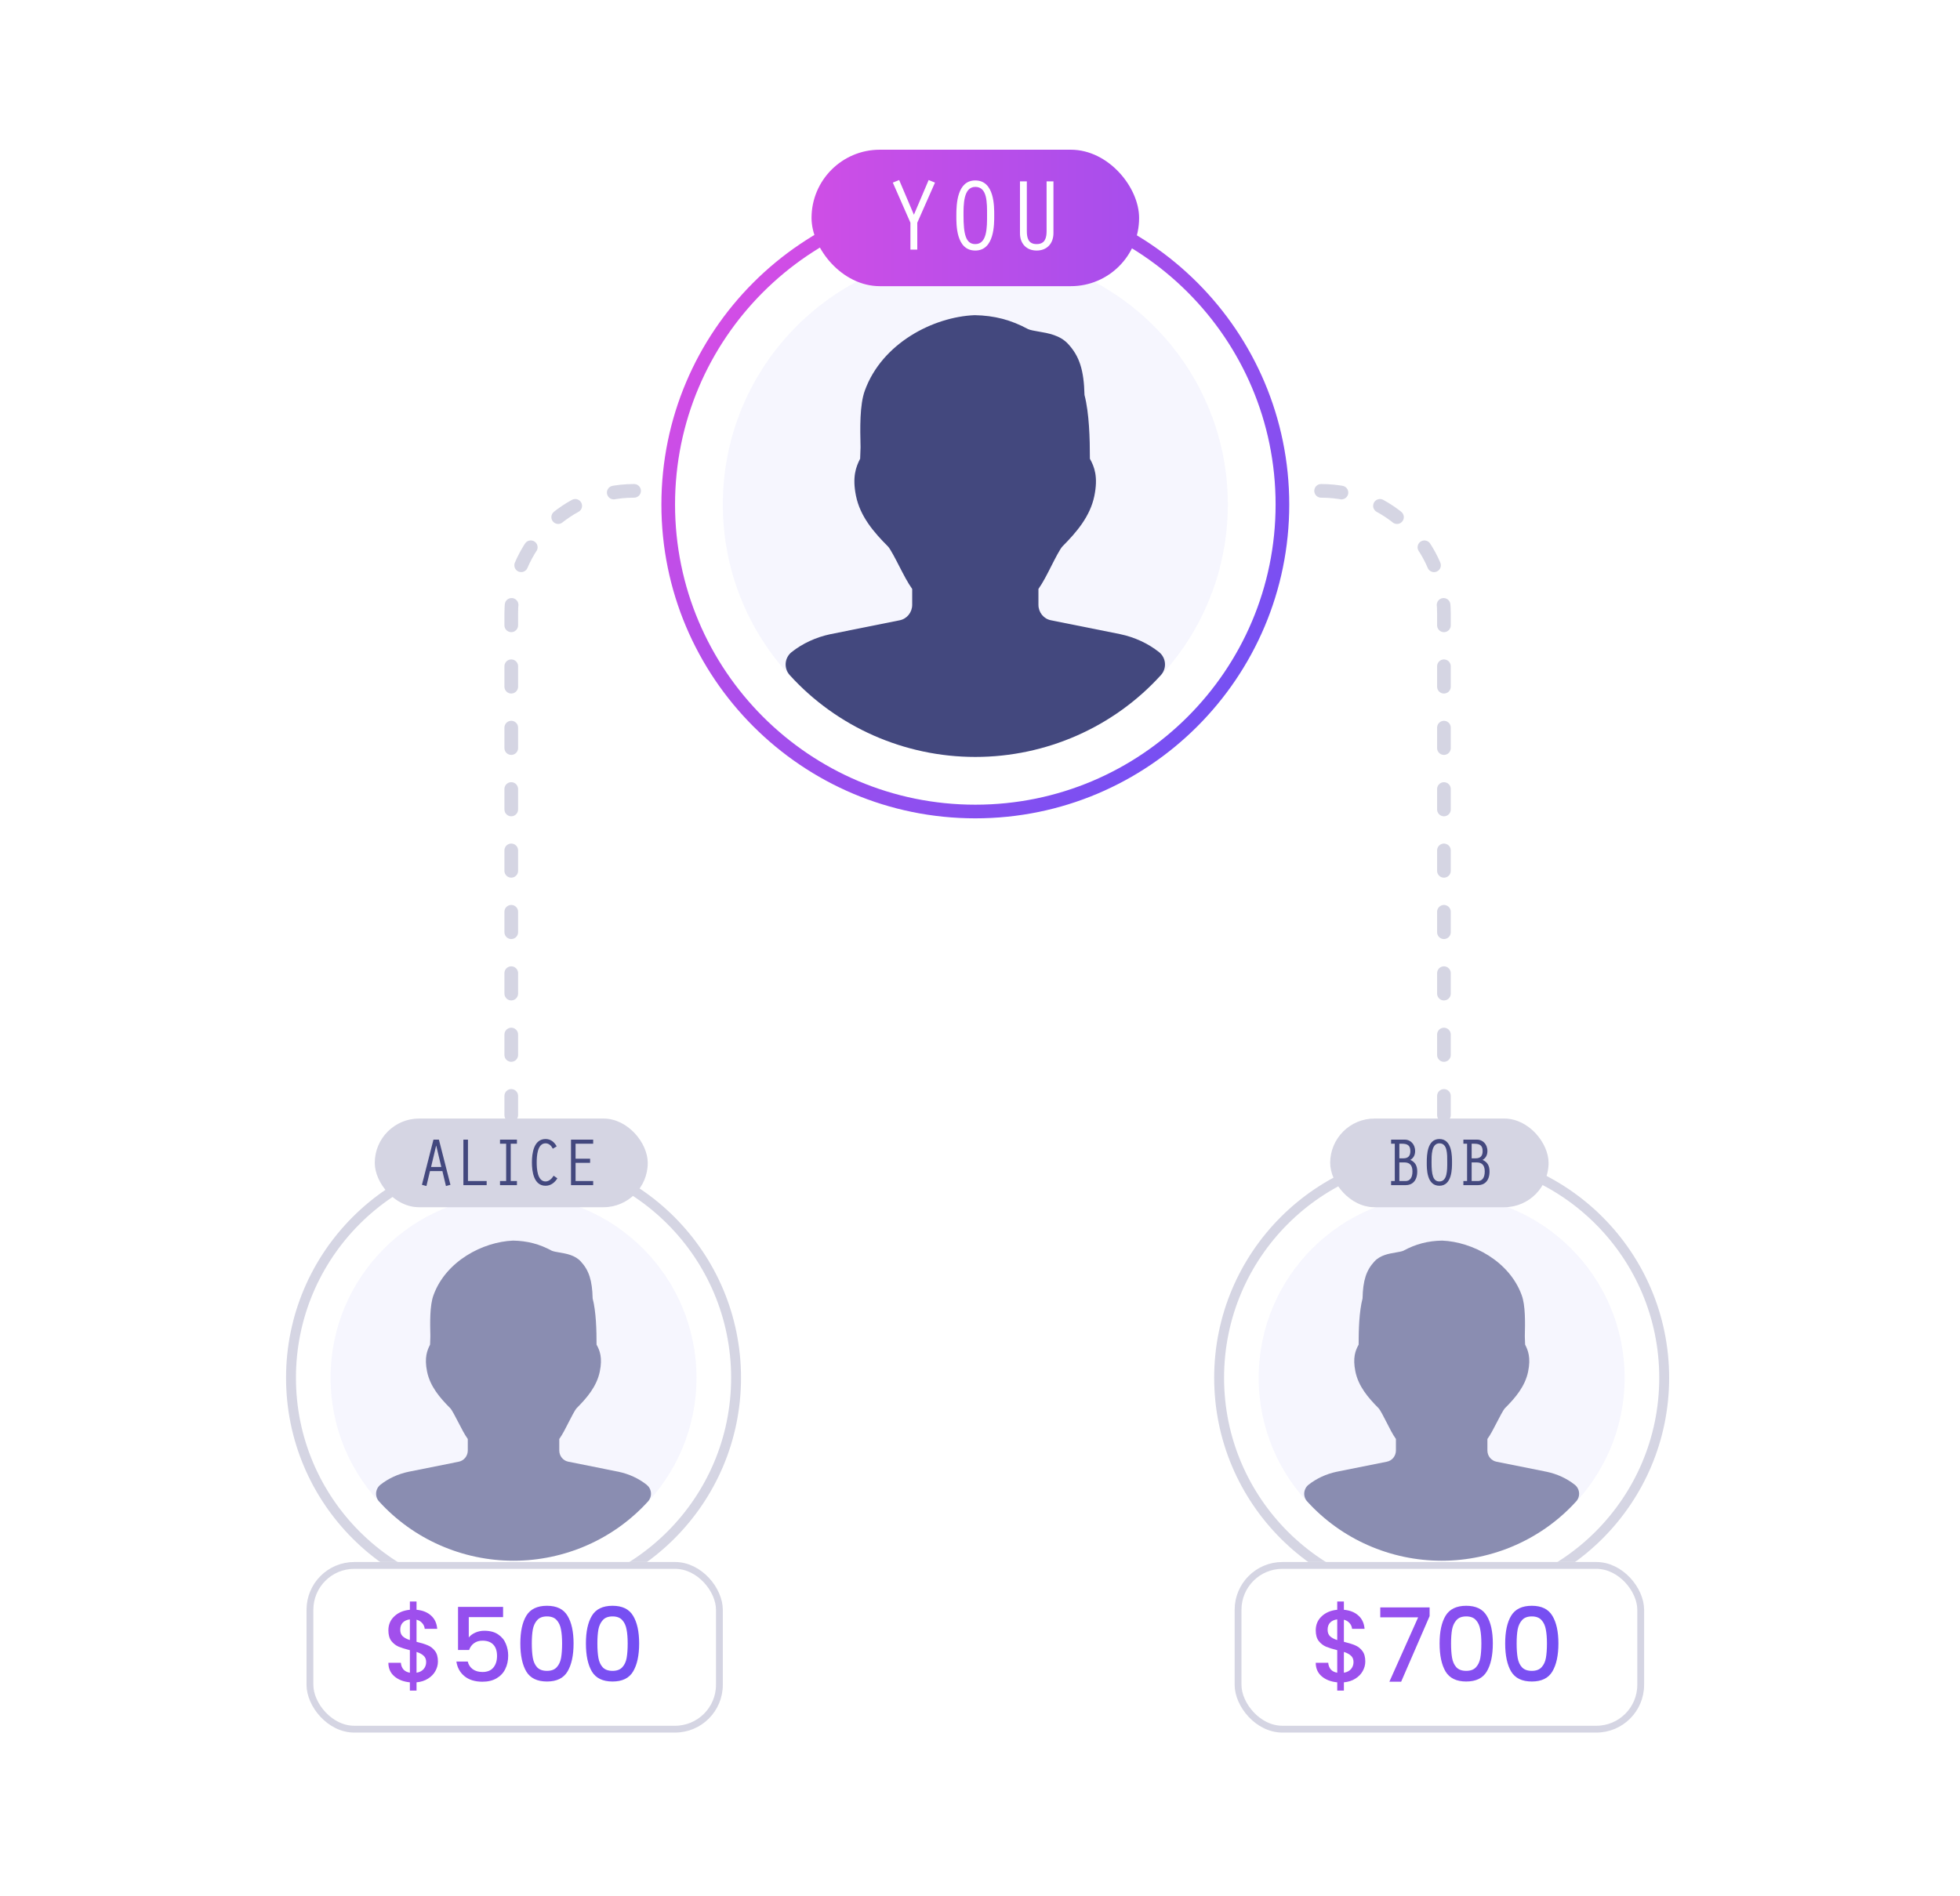 <svg width="370" height="358" viewBox="0 0 370 358" fill="none" xmlns="http://www.w3.org/2000/svg">
<path d="M184.117 142.928C210.442 142.928 231.784 121.587 231.784 95.261C231.784 68.936 210.442 47.594 184.117 47.594C157.791 47.594 136.45 68.936 136.45 95.261C136.45 121.587 157.791 142.928 184.117 142.928Z" fill="#F6F6FE"/>
<path d="M184.117 37.288C216.135 37.288 242.09 63.244 242.09 95.262C242.09 127.279 216.134 153.234 184.117 153.234C152.1 153.234 126.144 127.279 126.144 95.262C126.144 63.244 152.1 37.288 184.117 37.288Z" stroke="url(#paint0_linear_721_7222)" stroke-width="2.577"/>
<path d="M218.799 123.134C216.726 121.496 214.199 120.316 211.459 119.744L198.392 117.122C197.022 116.86 196.032 115.633 196.032 114.203V111.206C196.873 110.026 197.665 108.459 198.493 106.82C199.137 105.551 200.108 103.639 200.591 103.144C203.236 100.487 205.792 97.502 206.585 93.653C207.324 90.042 206.597 88.147 205.745 86.622C205.745 82.814 205.625 78.048 204.726 74.58C204.618 69.885 203.766 67.245 201.621 64.933C200.108 63.295 197.88 62.913 196.086 62.61C195.383 62.49 194.412 62.324 194.054 62.133C190.879 60.417 187.738 59.577 183.991 59.511C176.144 59.833 166.497 64.826 163.268 73.728C162.267 76.439 162.368 80.89 162.451 84.465L162.374 86.616C161.605 88.117 160.849 90.024 161.593 93.647C162.38 97.502 164.936 100.493 167.629 103.186C168.07 103.639 169.065 105.569 169.72 106.844C170.561 108.477 171.359 110.038 172.199 111.212V114.209C172.199 115.633 171.204 116.86 169.828 117.128L156.749 119.75C154.026 120.328 151.5 121.496 149.432 123.134C148.789 123.653 148.384 124.409 148.318 125.232C148.253 126.054 148.527 126.858 149.081 127.472C157.983 137.291 170.751 142.928 184.116 142.928C197.48 142.928 210.255 137.297 219.151 127.472C219.705 126.858 219.985 126.048 219.913 125.226C219.881 124.819 219.765 124.424 219.573 124.064C219.382 123.705 219.118 123.388 218.799 123.134Z" fill="#43487E"/>
<rect x="153.198" y="28.27" width="61.838" height="25.766" rx="12.883" fill="url(#paint1_linear_721_7222)"/>
<path d="M172.523 40.545L175.306 33.995L176.504 34.478L173.161 42.053V47.135H171.866V42.053L168.542 34.478L169.74 33.995L172.523 40.545ZM184.11 34.072C187.743 34.072 187.685 38.98 187.685 40.681C187.685 42.304 187.743 47.309 184.11 47.309C180.438 47.309 180.535 42.343 180.535 40.681C180.535 38.555 180.67 34.072 184.11 34.072ZM184.11 35.289C181.83 35.289 181.888 38.787 181.888 40.681C181.888 44.159 182.293 46.092 184.11 46.092C186.352 46.092 186.332 42.922 186.332 40.681C186.332 38.246 186.39 35.289 184.11 35.289ZM192.547 34.246H193.842V43.618C193.842 44.893 194.093 46.092 195.697 46.092C197.301 46.092 197.571 44.874 197.571 43.618V34.246H198.866V44.005C198.866 46.014 197.61 47.309 195.697 47.309C193.745 47.309 192.547 45.976 192.547 44.062V34.246Z" fill="white"/>
<path d="M119.702 92.685V92.685C106.895 92.685 96.513 103.067 96.513 115.874L96.513 210.563" stroke="#D5D5E3" stroke-width="2.577" stroke-linecap="round" stroke-dasharray="3.86 7.73"/>
<path d="M96.942 294.703C116.019 294.703 131.483 279.239 131.483 260.162C131.483 241.086 116.019 225.621 96.942 225.621C77.866 225.621 62.401 241.086 62.401 260.162C62.401 279.239 77.866 294.703 96.942 294.703Z" fill="#F6F6FE"/>
<path d="M96.943 218.153C120.144 218.153 138.952 236.962 138.952 260.163C138.952 283.363 120.144 302.171 96.943 302.171C73.742 302.171 54.934 283.364 54.934 260.163C54.934 236.961 73.742 218.153 96.943 218.153Z" stroke="#D5D5E3" stroke-width="1.867"/>
<path opacity="0.6" d="M122.075 280.36C120.573 279.173 118.742 278.318 116.756 277.903L107.287 276.004C106.294 275.814 105.578 274.924 105.578 273.888V271.716C106.186 270.861 106.761 269.726 107.361 268.538C107.827 267.619 108.531 266.233 108.881 265.874C110.798 263.949 112.65 261.786 113.224 258.996C113.76 256.38 113.233 255.007 112.615 253.902C112.615 251.143 112.529 247.689 111.877 245.176C111.799 241.773 111.182 239.861 109.628 238.185C108.531 236.998 106.916 236.722 105.616 236.502C105.107 236.415 104.403 236.294 104.144 236.156C101.843 234.913 99.567 234.304 96.852 234.256C91.165 234.489 84.175 238.108 81.835 244.558C81.11 246.523 81.183 249.748 81.243 252.339L81.187 253.897C80.63 254.985 80.082 256.367 80.622 258.992C81.192 261.786 83.044 263.953 84.996 265.905C85.315 266.233 86.036 267.632 86.511 268.556C87.12 269.739 87.698 270.87 88.307 271.72V273.892C88.307 274.924 87.586 275.814 86.589 276.008L77.112 277.908C75.138 278.326 73.308 279.173 71.809 280.36C71.343 280.736 71.049 281.284 71.002 281.88C70.954 282.476 71.153 283.059 71.555 283.503C78.005 290.619 87.258 294.703 96.942 294.703C106.627 294.703 115.884 290.623 122.33 283.503C122.732 283.059 122.935 282.471 122.883 281.876C122.859 281.581 122.775 281.295 122.636 281.034C122.497 280.773 122.306 280.544 122.075 280.36Z" fill="#43487E"/>
<rect x="70.747" y="211.207" width="51.532" height="16.748" rx="8.374" fill="#D5D5E3"/>
<path d="M83.514 221.13H81.169L80.499 223.951L79.649 223.72L81.826 215.191H82.857L85.034 223.72L84.184 223.951L83.514 221.13ZM83.308 220.357L82.354 216.338H82.329L81.375 220.357H83.308ZM87.477 223.784V215.191H88.34V223.011H91.87V223.784H87.477ZM95.549 223.011V215.964H94.39V215.191H97.585V215.964H96.412V223.011H97.585V223.784H94.39V223.011H95.549ZM104.511 222.006L105.219 222.496C104.717 223.307 103.97 223.9 102.99 223.9C100.749 223.9 100.414 221.194 100.414 219.494C100.414 217.781 100.749 215.075 102.99 215.075C103.97 215.075 104.639 215.642 105.09 216.466L104.356 216.904C104.086 216.363 103.647 215.887 102.99 215.887C101.419 215.887 101.316 218.36 101.316 219.494C101.316 220.615 101.419 223.088 102.99 223.088C103.66 223.088 104.189 222.534 104.511 222.006ZM107.791 223.784V215.191H111.978V215.964H108.654V218.798H111.398V219.571H108.654V223.011H111.978V223.784H107.791Z" fill="#43487E"/>
<path d="M249.391 92.685V92.685C262.198 92.685 272.58 103.067 272.58 115.874L272.58 210.563" stroke="#D5D5E3" stroke-width="2.577" stroke-linecap="round" stroke-dasharray="3.86 7.73"/>
<path d="M272.15 294.703C253.074 294.703 237.609 279.239 237.609 260.162C237.609 241.086 253.074 225.621 272.15 225.621C291.227 225.621 306.691 241.086 306.691 260.162C306.691 279.239 291.227 294.703 272.15 294.703Z" fill="#F6F6FE"/>
<path d="M272.149 218.153C248.948 218.153 230.141 236.962 230.141 260.163C230.141 283.363 248.949 302.171 272.149 302.171C295.35 302.171 314.159 283.364 314.159 260.163C314.159 236.961 295.351 218.153 272.149 218.153Z" stroke="#D5D5E3" stroke-width="1.867"/>
<path opacity="0.6" d="M247.017 280.36C248.52 279.173 250.351 278.318 252.337 277.903L261.805 276.004C262.798 275.814 263.515 274.924 263.515 273.888V271.716C262.906 270.861 262.332 269.726 261.732 268.538C261.266 267.619 260.562 266.233 260.212 265.874C258.295 263.949 256.443 261.786 255.869 258.996C255.333 256.38 255.86 255.007 256.477 253.902C256.477 251.143 256.564 247.689 257.216 245.176C257.293 241.773 257.911 239.861 259.465 238.185C260.562 236.998 262.177 236.722 263.476 236.502C263.986 236.415 264.69 236.294 264.949 236.156C267.25 234.913 269.525 234.304 272.241 234.256C277.927 234.489 284.918 238.108 287.258 244.558C287.983 246.523 287.91 249.748 287.849 252.339L287.905 253.897C288.462 254.985 289.011 256.367 288.471 258.992C287.901 261.786 286.049 263.953 284.097 265.905C283.778 266.233 283.057 267.632 282.582 268.556C281.973 269.739 281.394 270.87 280.786 271.72V273.892C280.786 274.924 281.507 275.814 282.504 276.008L291.981 277.908C293.954 278.326 295.785 279.173 297.283 280.36C297.75 280.736 298.043 281.284 298.091 281.88C298.138 282.476 297.94 283.059 297.538 283.503C291.088 290.619 281.835 294.703 272.15 294.703C262.466 294.703 253.209 290.623 246.763 283.503C246.361 283.059 246.158 282.471 246.21 281.876C246.234 281.581 246.318 281.295 246.456 281.034C246.595 280.773 246.786 280.544 247.017 280.36Z" fill="#43487E"/>
<rect x="251.107" y="211.207" width="41.225" height="16.748" rx="8.374" fill="#D5D5E3"/>
<path d="M264.165 223.011H265.337C266.11 223.011 266.638 222.444 266.638 221.194C266.638 219.919 266.007 219.494 265.105 219.494H264.165V223.011ZM264.165 218.721H264.938C265.827 218.721 266.239 218.257 266.239 217.355C266.239 216.299 265.711 215.964 264.667 215.964H264.165V218.721ZM265.376 223.784H262.606V223.011H263.302V215.964H262.606V215.191H265.234C266.175 215.191 267.141 215.977 267.141 217.355C267.141 218.064 266.857 218.669 266.226 219.017C267.192 219.442 267.54 220.177 267.54 221.207C267.54 222.998 266.561 223.784 265.376 223.784ZM271.722 215.075C274.144 215.075 274.105 218.347 274.105 219.481C274.105 220.563 274.144 223.9 271.722 223.9C269.274 223.9 269.339 220.589 269.339 219.481C269.339 218.064 269.429 215.075 271.722 215.075ZM271.722 215.887C270.202 215.887 270.241 218.219 270.241 219.481C270.241 221.8 270.511 223.088 271.722 223.088C273.217 223.088 273.204 220.975 273.204 219.481C273.204 217.858 273.242 215.887 271.722 215.887ZM277.811 223.011H278.983C279.756 223.011 280.284 222.444 280.284 221.194C280.284 219.919 279.653 219.494 278.751 219.494H277.811V223.011ZM277.811 218.721H278.584C279.473 218.721 279.885 218.257 279.885 217.355C279.885 216.299 279.357 215.964 278.313 215.964H277.811V218.721ZM279.022 223.784H276.252V223.011H276.948V215.964H276.252V215.191H278.88C279.82 215.191 280.787 215.977 280.787 217.355C280.787 218.064 280.503 218.669 279.872 219.017C280.838 219.442 281.186 220.177 281.186 221.207C281.186 222.998 280.207 223.784 279.022 223.784Z" fill="#43487E"/>
<g filter="url(#filter0_d_721_7222)">
<rect x="57.864" y="289.793" width="78.586" height="32.207" rx="9.018" fill="white"/>
<rect x="58.508" y="290.437" width="77.297" height="30.919" rx="8.374" stroke="#D5D5E3" stroke-width="1.288"/>
<path d="M82.67 308.57C82.67 309.214 82.509 309.82 82.187 310.387C81.877 310.953 81.414 311.43 80.795 311.817C80.19 312.203 79.468 312.435 78.631 312.512V314.077H77.375V312.512C76.164 312.396 75.185 312.016 74.438 311.372C73.69 310.728 73.317 309.878 73.317 308.821H75.674C75.713 309.324 75.874 309.742 76.157 310.077C76.441 310.399 76.847 310.606 77.375 310.696V306.444C76.512 306.225 75.809 306.006 75.268 305.787C74.727 305.555 74.264 305.195 73.877 304.705C73.504 304.216 73.317 303.546 73.317 302.695C73.317 301.626 73.69 300.744 74.438 300.048C75.185 299.339 76.164 298.927 77.375 298.811V297.246H78.631V298.811C79.765 298.914 80.673 299.275 81.356 299.893C82.051 300.499 82.444 301.336 82.534 302.406H80.177C80.138 302.006 79.984 301.652 79.713 301.343C79.442 301.021 79.082 300.802 78.631 300.686V304.86C79.494 305.066 80.196 305.285 80.737 305.517C81.278 305.736 81.736 306.09 82.109 306.58C82.483 307.056 82.67 307.72 82.67 308.57ZM75.558 302.579C75.558 303.108 75.713 303.52 76.022 303.816C76.344 304.113 76.795 304.351 77.375 304.531V300.628C76.821 300.692 76.376 300.892 76.041 301.227C75.719 301.562 75.558 302.013 75.558 302.579ZM78.631 310.696C79.198 310.606 79.642 310.38 79.964 310.019C80.286 309.646 80.447 309.201 80.447 308.686C80.447 308.171 80.286 307.771 79.964 307.488C79.655 307.192 79.211 306.953 78.631 306.773V310.696ZM94.968 300.203H88.494V304.048C88.764 303.687 89.164 303.385 89.692 303.14C90.233 302.895 90.806 302.773 91.412 302.773C92.494 302.773 93.37 303.005 94.04 303.468C94.723 303.932 95.206 304.518 95.489 305.227C95.785 305.935 95.934 306.683 95.934 307.469C95.934 308.422 95.747 309.272 95.373 310.019C95.013 310.754 94.465 311.333 93.731 311.759C93.009 312.184 92.12 312.396 91.064 312.396C89.66 312.396 88.532 312.048 87.682 311.353C86.832 310.657 86.323 309.736 86.156 308.589H88.301C88.442 309.195 88.758 309.678 89.248 310.039C89.737 310.387 90.349 310.56 91.083 310.56C91.998 310.56 92.681 310.283 93.132 309.729C93.596 309.176 93.827 308.441 93.827 307.527C93.827 306.599 93.596 305.89 93.132 305.401C92.668 304.898 91.985 304.647 91.083 304.647C90.452 304.647 89.917 304.808 89.479 305.13C89.054 305.439 88.745 305.865 88.552 306.406H86.465V298.27H94.968V300.203ZM98.227 305.169C98.227 302.94 98.601 301.201 99.348 299.951C100.108 298.689 101.409 298.058 103.251 298.058C105.094 298.058 106.388 298.689 107.135 299.951C107.896 301.201 108.276 302.94 108.276 305.169C108.276 307.423 107.896 309.188 107.135 310.464C106.388 311.726 105.094 312.358 103.251 312.358C101.409 312.358 100.108 311.726 99.348 310.464C98.601 309.188 98.227 307.423 98.227 305.169ZM106.111 305.169C106.111 304.125 106.04 303.243 105.899 302.522C105.77 301.8 105.499 301.214 105.087 300.763C104.675 300.299 104.063 300.067 103.251 300.067C102.44 300.067 101.828 300.299 101.415 300.763C101.003 301.214 100.726 301.8 100.585 302.522C100.456 303.243 100.391 304.125 100.391 305.169C100.391 306.251 100.456 307.159 100.585 307.894C100.713 308.628 100.984 309.221 101.396 309.672C101.821 310.122 102.44 310.348 103.251 310.348C104.063 310.348 104.675 310.122 105.087 309.672C105.512 309.221 105.789 308.628 105.918 307.894C106.047 307.159 106.111 306.251 106.111 305.169ZM110.607 305.169C110.607 302.94 110.98 301.201 111.727 299.951C112.487 298.689 113.789 298.058 115.631 298.058C117.473 298.058 118.768 298.689 119.515 299.951C120.275 301.201 120.655 302.94 120.655 305.169C120.655 307.423 120.275 309.188 119.515 310.464C118.768 311.726 117.473 312.358 115.631 312.358C113.789 312.358 112.487 311.726 111.727 310.464C110.98 309.188 110.607 307.423 110.607 305.169ZM118.491 305.169C118.491 304.125 118.42 303.243 118.278 302.522C118.15 301.8 117.879 301.214 117.467 300.763C117.054 300.299 116.443 300.067 115.631 300.067C114.819 300.067 114.207 300.299 113.795 300.763C113.383 301.214 113.106 301.8 112.964 302.522C112.835 303.243 112.771 304.125 112.771 305.169C112.771 306.251 112.835 307.159 112.964 307.894C113.093 308.628 113.364 309.221 113.776 309.672C114.201 310.122 114.819 310.348 115.631 310.348C116.443 310.348 117.054 310.122 117.467 309.672C117.892 309.221 118.169 308.628 118.298 307.894C118.427 307.159 118.491 306.251 118.491 305.169Z" fill="url(#paint2_linear_721_7222)"/>
</g>
<g filter="url(#filter1_d_721_7222)">
<rect x="233.071" y="289.793" width="77.297" height="32.207" rx="9.018" fill="white"/>
<rect x="233.715" y="290.437" width="76.009" height="30.919" rx="8.374" stroke="#D5D5E3" stroke-width="1.288"/>
<path d="M257.732 308.57C257.732 309.214 257.571 309.82 257.249 310.387C256.94 310.953 256.476 311.43 255.858 311.817C255.252 312.203 254.531 312.435 253.693 312.512V314.077H252.437V312.512C251.226 312.396 250.247 312.016 249.5 311.372C248.753 310.728 248.379 309.878 248.379 308.821H250.737C250.775 309.324 250.936 309.742 251.22 310.077C251.503 310.399 251.909 310.606 252.437 310.696V306.444C251.574 306.225 250.872 306.006 250.331 305.787C249.79 305.555 249.326 305.195 248.94 304.705C248.566 304.216 248.379 303.546 248.379 302.695C248.379 301.626 248.753 300.744 249.5 300.048C250.247 299.339 251.226 298.927 252.437 298.811V297.246H253.693V298.811C254.827 298.914 255.735 299.275 256.418 299.893C257.114 300.499 257.507 301.336 257.597 302.406H255.239C255.201 302.006 255.046 301.652 254.776 301.343C254.505 301.021 254.144 300.802 253.693 300.686V304.86C254.557 305.066 255.259 305.285 255.8 305.517C256.341 305.736 256.798 306.09 257.172 306.58C257.545 307.056 257.732 307.72 257.732 308.57ZM250.621 302.579C250.621 303.108 250.775 303.52 251.085 303.816C251.407 304.113 251.858 304.351 252.437 304.531V300.628C251.883 300.692 251.439 300.892 251.104 301.227C250.782 301.562 250.621 302.013 250.621 302.579ZM253.693 310.696C254.26 310.606 254.705 310.38 255.027 310.019C255.349 309.646 255.51 309.201 255.51 308.686C255.51 308.171 255.349 307.771 255.027 307.488C254.718 307.192 254.273 306.953 253.693 306.773V310.696ZM269.875 300.009L264.503 312.396H262.281L267.711 300.241H260.561V298.367H269.875V300.009ZM271.761 305.169C271.761 302.94 272.134 301.201 272.882 299.951C273.642 298.689 274.943 298.058 276.785 298.058C278.627 298.058 279.922 298.689 280.669 299.951C281.429 301.201 281.81 302.94 281.81 305.169C281.81 307.423 281.429 309.188 280.669 310.464C279.922 311.726 278.627 312.358 276.785 312.358C274.943 312.358 273.642 311.726 272.882 310.464C272.134 309.188 271.761 307.423 271.761 305.169ZM279.645 305.169C279.645 304.125 279.574 303.243 279.433 302.522C279.304 301.8 279.033 301.214 278.621 300.763C278.209 300.299 277.597 300.067 276.785 300.067C275.974 300.067 275.362 300.299 274.949 300.763C274.537 301.214 274.26 301.8 274.118 302.522C273.99 303.243 273.925 304.125 273.925 305.169C273.925 306.251 273.99 307.159 274.118 307.894C274.247 308.628 274.518 309.221 274.93 309.672C275.355 310.122 275.974 310.348 276.785 310.348C277.597 310.348 278.209 310.122 278.621 309.672C279.046 309.221 279.323 308.628 279.452 307.894C279.581 307.159 279.645 306.251 279.645 305.169ZM284.141 305.169C284.141 302.94 284.514 301.201 285.261 299.951C286.021 298.689 287.323 298.058 289.165 298.058C291.007 298.058 292.302 298.689 293.049 299.951C293.809 301.201 294.189 302.94 294.189 305.169C294.189 307.423 293.809 309.188 293.049 310.464C292.302 311.726 291.007 312.358 289.165 312.358C287.323 312.358 286.021 311.726 285.261 310.464C284.514 309.188 284.141 307.423 284.141 305.169ZM292.025 305.169C292.025 304.125 291.954 303.243 291.812 302.522C291.683 301.8 291.413 301.214 291.001 300.763C290.588 300.299 289.976 300.067 289.165 300.067C288.353 300.067 287.741 300.299 287.329 300.763C286.917 301.214 286.64 301.8 286.498 302.522C286.369 303.243 286.305 304.125 286.305 305.169C286.305 306.251 286.369 307.159 286.498 307.894C286.627 308.628 286.897 309.221 287.31 309.672C287.735 310.122 288.353 310.348 289.165 310.348C289.976 310.348 290.588 310.122 291.001 309.672C291.426 309.221 291.703 308.628 291.832 307.894C291.96 307.159 292.025 306.251 292.025 305.169Z" fill="url(#paint3_linear_721_7222)"/>
</g>
<defs>
<filter id="filter0_d_721_7222" x="49.748" y="286.83" width="94.818" height="48.44" filterUnits="userSpaceOnUse" color-interpolation-filters="sRGB">
<feFlood flood-opacity="0" result="BackgroundImageFix"/>
<feColorMatrix in="SourceAlpha" type="matrix" values="0 0 0 0 0 0 0 0 0 0 0 0 0 0 0 0 0 0 127 0" result="hardAlpha"/>
<feMorphology radius="7.73" operator="erode" in="SourceAlpha" result="effect1_dropShadow_721_7222"/>
<feOffset dy="5.153"/>
<feGaussianBlur stdDeviation="7.923"/>
<feComposite in2="hardAlpha" operator="out"/>
<feColorMatrix type="matrix" values="0 0 0 0 0.541 0 0 0 0 0.553 0 0 0 0 0.698 0 0 0 0.63 0"/>
<feBlend mode="normal" in2="BackgroundImageFix" result="effect1_dropShadow_721_7222"/>
<feBlend mode="normal" in="SourceGraphic" in2="effect1_dropShadow_721_7222" result="shape"/>
</filter>
<filter id="filter1_d_721_7222" x="224.955" y="286.83" width="93.529" height="48.44" filterUnits="userSpaceOnUse" color-interpolation-filters="sRGB">
<feFlood flood-opacity="0" result="BackgroundImageFix"/>
<feColorMatrix in="SourceAlpha" type="matrix" values="0 0 0 0 0 0 0 0 0 0 0 0 0 0 0 0 0 0 127 0" result="hardAlpha"/>
<feMorphology radius="7.73" operator="erode" in="SourceAlpha" result="effect1_dropShadow_721_7222"/>
<feOffset dy="5.153"/>
<feGaussianBlur stdDeviation="7.923"/>
<feComposite in2="hardAlpha" operator="out"/>
<feColorMatrix type="matrix" values="0 0 0 0 0.541 0 0 0 0 0.553 0 0 0 0 0.698 0 0 0 0.63 0"/>
<feBlend mode="normal" in2="BackgroundImageFix" result="effect1_dropShadow_721_7222"/>
<feBlend mode="normal" in="SourceGraphic" in2="effect1_dropShadow_721_7222" result="shape"/>
</filter>
<linearGradient id="paint0_linear_721_7222" x1="124.855" y1="48.453" x2="243.378" y2="142.07" gradientUnits="userSpaceOnUse">
<stop stop-color="#DF4DE4"/>
<stop offset="0.5" stop-color="#A24EEC"/>
<stop offset="1" stop-color="#6A50F4"/>
</linearGradient>
<linearGradient id="paint1_linear_721_7222" x1="153.198" y1="32.087" x2="215.036" y2="32.087" gradientUnits="userSpaceOnUse">
<stop stop-color="#CE4EE6"/>
<stop offset="1" stop-color="#A74EEC"/>
</linearGradient>
<linearGradient id="paint2_linear_721_7222" x1="122.157" y1="305.896" x2="72.157" y2="305.896" gradientUnits="userSpaceOnUse">
<stop stop-color="#724FF3"/>
<stop offset="1" stop-color="#A44FEC"/>
</linearGradient>
<linearGradient id="paint3_linear_721_7222" x1="296.22" y1="305.896" x2="247.22" y2="305.896" gradientUnits="userSpaceOnUse">
<stop stop-color="#724FF3"/>
<stop offset="1" stop-color="#A44FEC"/>
</linearGradient>
</defs>
</svg>
